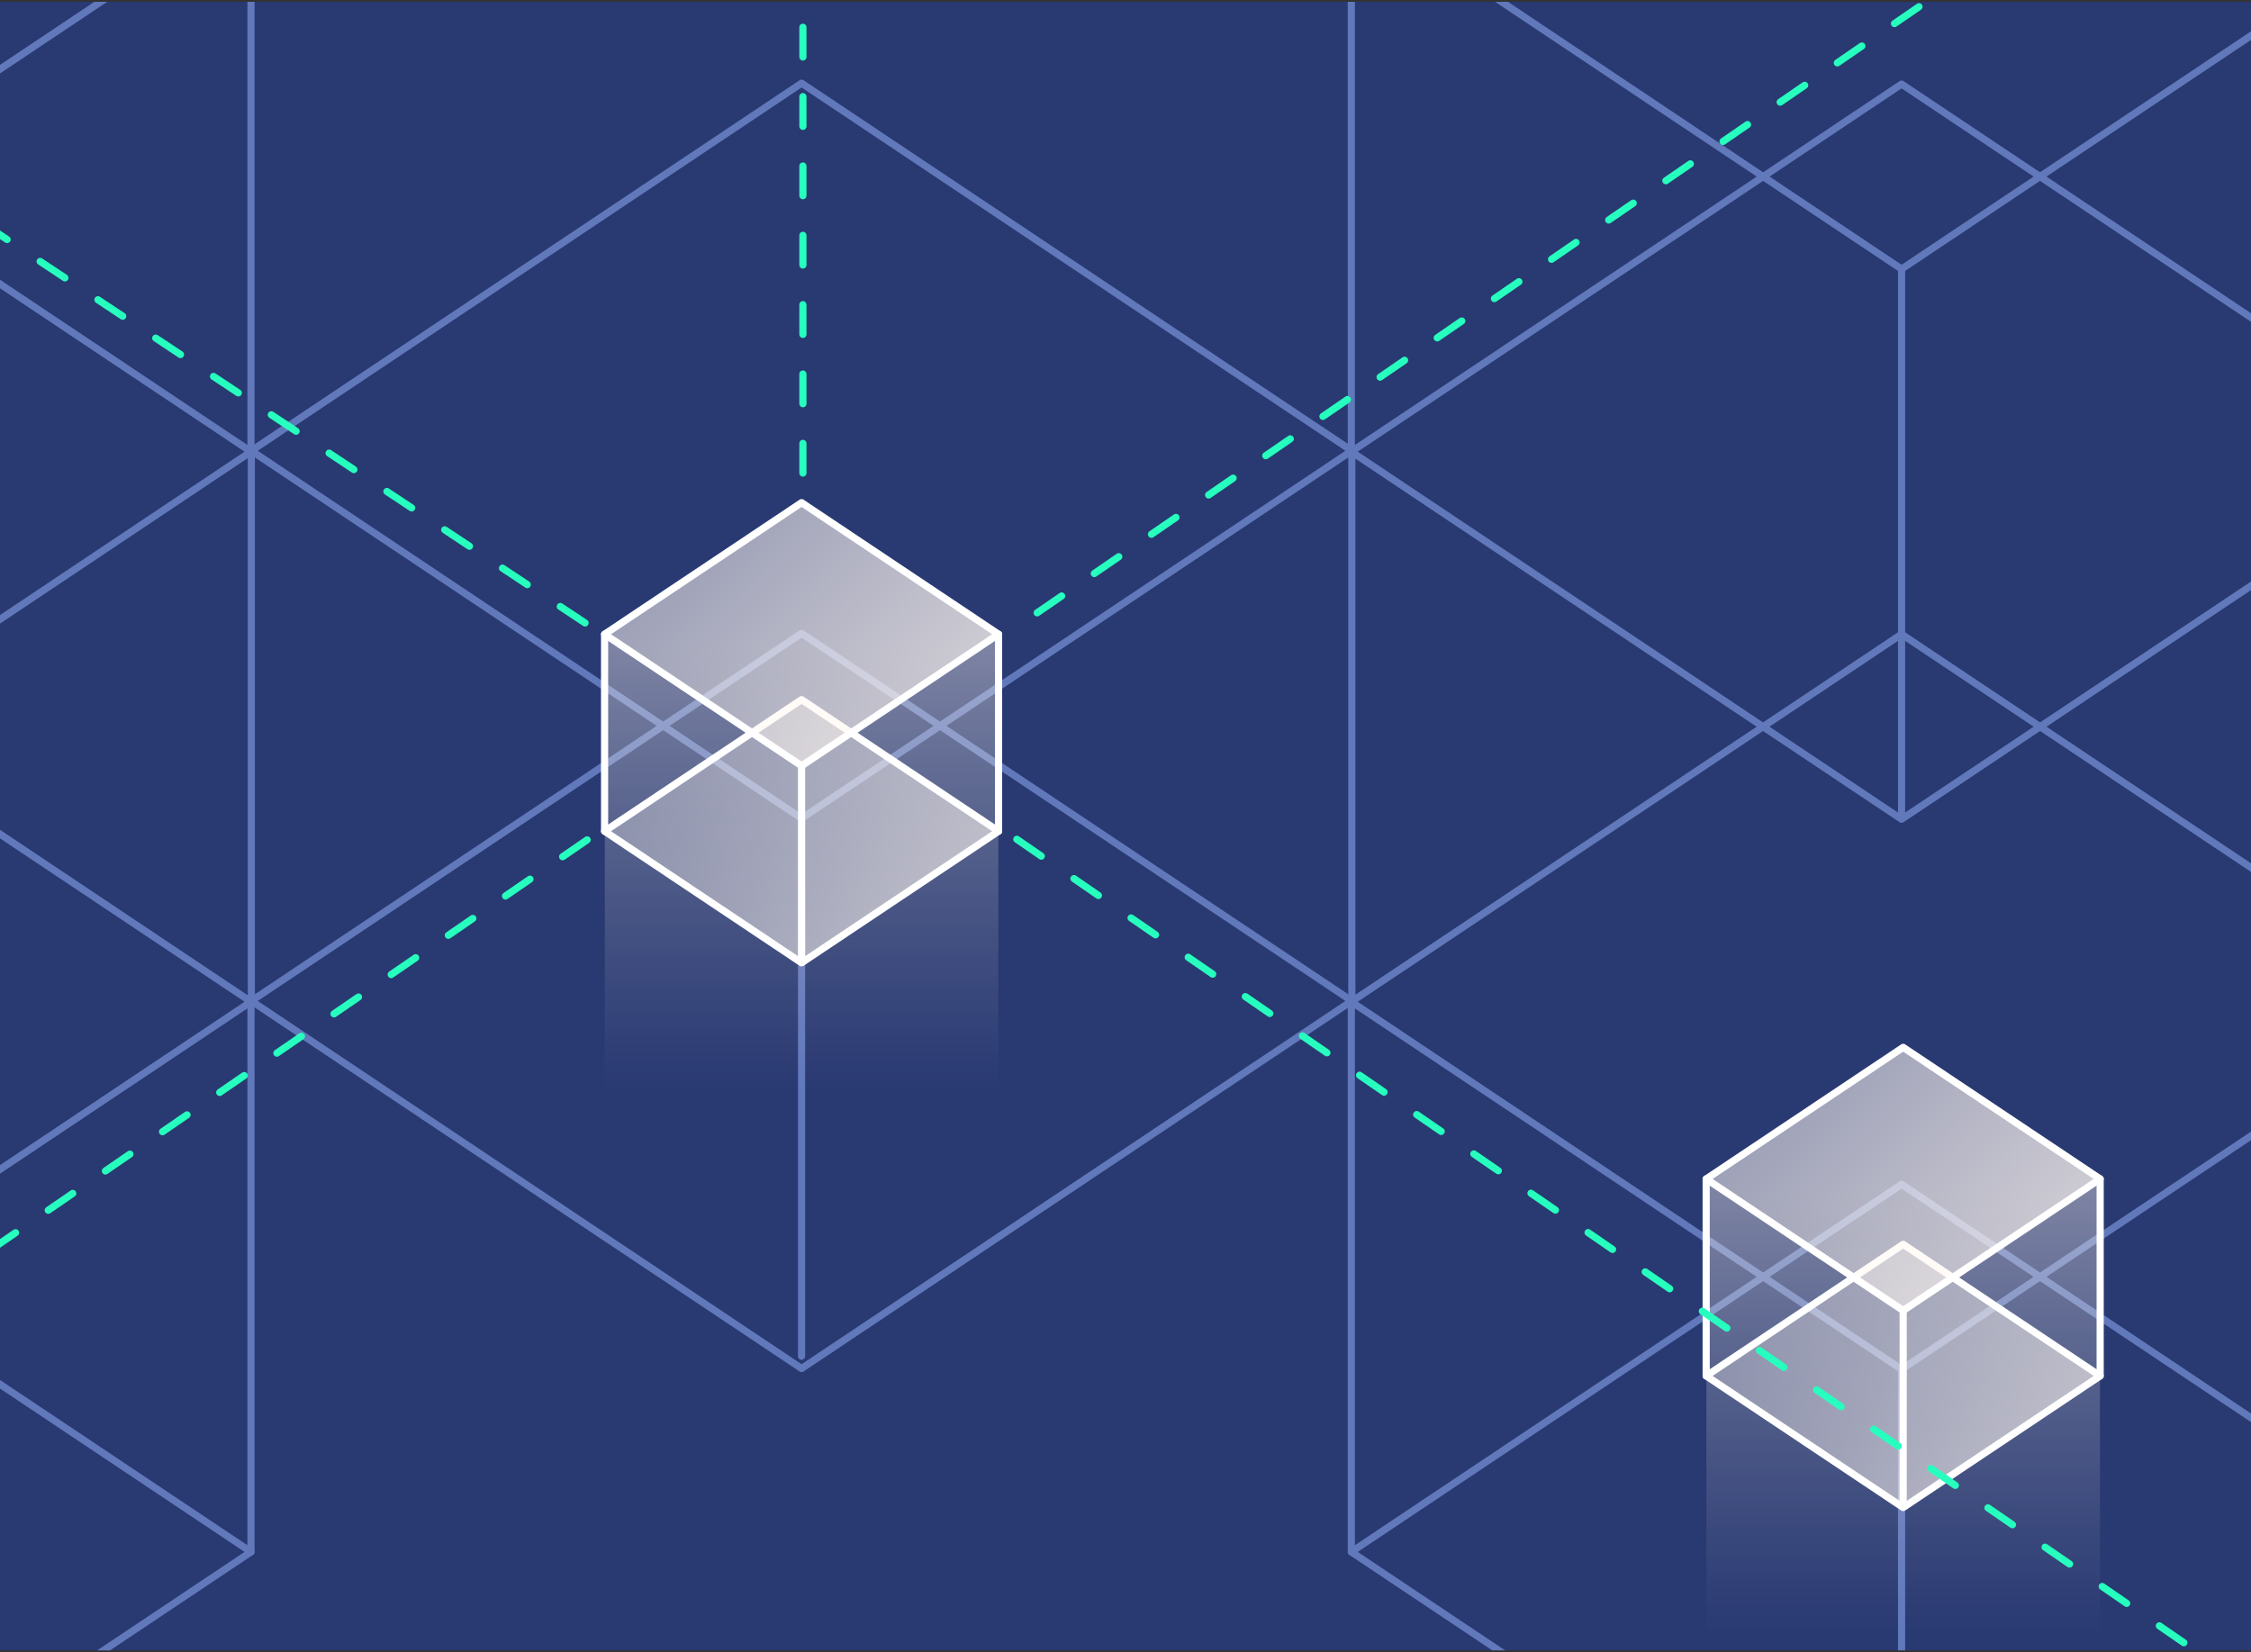 <svg width="628" height="461" viewBox="0 0 628 461" fill="none" xmlns="http://www.w3.org/2000/svg">
<rect x="0" y="0" width="628" height="461" fill="#333333" stroke="none"/>
<g clip-path="url(#clip0_12549_224829)">
<rect width="628" height="460" transform="translate(0 0.5)" fill="#293972"/>
<path d="M70.117 279.292L223.629 176.732L377.141 279.292L223.629 381.852L70.117 279.292Z" stroke="#6178BA" stroke-width="2" stroke-linecap="round" stroke-linejoin="round"/>
<path d="M70.117 125.778L223.629 23.218L377.141 125.778L223.629 228.338L70.117 125.778Z" stroke="#6178BA" stroke-width="2" stroke-linecap="round" stroke-linejoin="round"/>
<path d="M70.117 125.778L70.117 279.271" stroke="#6178BA" stroke-width="2" stroke-linecap="round" stroke-linejoin="round"/>
<path d="M377.142 125.778L377.141 279.271" stroke="#6178BA" stroke-width="2" stroke-linecap="round" stroke-linejoin="round"/>
<path d="M223.629 228.416L223.629 378.416" stroke="#6178BA" stroke-width="2" stroke-linecap="round" stroke-linejoin="round"/>
<path d="M377 433.026L530.512 330.466L684.025 433.026L530.512 535.586L377 433.026Z" stroke="#6178BA" stroke-width="2" stroke-linecap="round" stroke-linejoin="round"/>
<path d="M377 279.512L530.512 176.952L684.025 279.512L530.512 382.072L377 279.512Z" stroke="#6178BA" stroke-width="2" stroke-linecap="round" stroke-linejoin="round"/>
<path d="M377 279.512L377 433.006" stroke="#6178BA" stroke-width="2" stroke-linecap="round" stroke-linejoin="round"/>
<path d="M530.512 382.15L530.512 532.151" stroke="#6178BA" stroke-width="2" stroke-linecap="round" stroke-linejoin="round"/>
<path d="M-237 433.026L-83.488 330.466L70.025 433.026L-83.488 535.586L-237 433.026Z" stroke="#6178BA" stroke-width="2" stroke-linecap="round" stroke-linejoin="round"/>
<path d="M-237 279.512L-83.488 176.952L70.025 279.512L-83.488 382.072L-237 279.512Z" stroke="#6178BA" stroke-width="2" stroke-linecap="round" stroke-linejoin="round"/>
<path d="M70.025 279.512L70.024 433.006" stroke="#6178BA" stroke-width="2" stroke-linecap="round" stroke-linejoin="round"/>
<path d="M377 126.026L530.512 23.466L684.025 126.026L530.512 228.586L377 126.026Z" stroke="#6178BA" stroke-width="2" stroke-linecap="round" stroke-linejoin="round"/>
<path d="M377 -27.488L530.512 -130.048L684.025 -27.488L530.512 75.072L377 -27.488Z" stroke="#6178BA" stroke-width="2" stroke-linecap="round" stroke-linejoin="round"/>
<path d="M377 -27.488L377 126.006" stroke="#6178BA" stroke-width="2" stroke-linecap="round" stroke-linejoin="round"/>
<path d="M530.512 75.15L530.512 227.5" stroke="#6178BA" stroke-width="2" stroke-linecap="round" stroke-linejoin="round"/>
<path d="M-237 126.026L-83.488 23.466L70.025 126.026L-83.488 228.586L-237 126.026Z" stroke="#6178BA" stroke-width="2" stroke-linecap="round" stroke-linejoin="round"/>
<path d="M-237 -27.488L-83.488 -130.048L70.025 -27.488L-83.488 75.072L-237 -27.488Z" stroke="#6178BA" stroke-width="2" stroke-linecap="round" stroke-linejoin="round"/>
<path d="M70.025 -27.488L70.024 126.006" stroke="#6178BA" stroke-width="2" stroke-linecap="round" stroke-linejoin="round"/>
<path d="M168.73 176.92L223.63 140.545L278.53 176.92L278.529 348.548H168.73L168.73 176.92Z" fill="url(#paint0_linear_12549_224829)"/>
<path d="M168.671 231.931L223.629 195.214L278.588 231.931L223.629 268.649L168.671 231.931Z" fill="url(#paint1_linear_12549_224829)" fill-opacity="0.62" stroke="white" stroke-width="2" stroke-linecap="round" stroke-linejoin="round"/>
<path d="M168.671 176.972L223.629 140.254L278.588 176.972L223.629 213.689L168.671 176.972Z" fill="url(#paint2_linear_12549_224829)" fill-opacity="0.62" stroke="white" stroke-width="2" stroke-linecap="round" stroke-linejoin="round"/>
<path d="M168.671 176.972L168.671 231.924" stroke="white" stroke-width="2" stroke-linecap="round" stroke-linejoin="round"/>
<path d="M278.588 176.972L278.588 231.924" stroke="white" stroke-width="2" stroke-linecap="round" stroke-linejoin="round"/>
<path d="M223.629 213.717L223.629 267.419" stroke="white" stroke-width="2" stroke-linecap="round" stroke-linejoin="round"/>
<path d="M476.059 328.907L530.959 292.532L585.859 328.907L585.859 500.535H476.059L476.059 328.907Z" fill="url(#paint3_linear_12549_224829)"/>
<path d="M476 383.918L530.959 347.201L585.918 383.918L530.959 420.636L476 383.918Z" fill="url(#paint4_linear_12549_224829)" fill-opacity="0.62" stroke="white" stroke-width="2" stroke-linecap="round" stroke-linejoin="round"/>
<path d="M476 328.959L530.959 292.241L585.918 328.959L530.959 365.676L476 328.959Z" fill="url(#paint5_linear_12549_224829)" fill-opacity="0.62" stroke="white" stroke-width="2" stroke-linecap="round" stroke-linejoin="round"/>
<path d="M476 328.959L476 383.911" stroke="white" stroke-width="2" stroke-linecap="round" stroke-linejoin="round"/>
<path d="M585.918 328.959L585.917 383.911" stroke="white" stroke-width="2" stroke-linecap="round" stroke-linejoin="round"/>
<path d="M530.959 365.704L530.959 419.406" stroke="white" stroke-width="2" stroke-linecap="round" stroke-linejoin="round"/>
<path d="M224 132L224 -12" stroke="#27FFBE" stroke-width="2" stroke-linecap="round" stroke-linejoin="round" stroke-dasharray="8.29 11.06"/>
<path d="M163.222 173.814L-49 33" stroke="#27FFBE" stroke-width="2" stroke-linecap="round" stroke-linejoin="round" stroke-dasharray="8.29 11.06"/>
<path d="M163.806 234.349L-83 404" stroke="#27FFBE" stroke-width="2" stroke-linecap="round" stroke-linejoin="round" stroke-dasharray="8.29 11.06"/>
<path d="M567.267 -20.041L282.367 175.796" stroke="#27FFBE" stroke-width="2" stroke-linecap="round" stroke-linejoin="round" stroke-dasharray="8.29 11.06"/>
<path d="M283.681 234.183L631.655 473.774" stroke="#27FFBE" stroke-width="2" stroke-linecap="round" stroke-linejoin="round" stroke-dasharray="8.29 11.06"/>
</g>
<defs>
<linearGradient id="paint0_linear_12549_224829" x1="223.63" y1="180.419" x2="223.63" y2="303.919" gradientUnits="userSpaceOnUse">
<stop stop-color="#FFF7F0" stop-opacity="0.39"/>
<stop offset="1" stop-color="#D9D9D9" stop-opacity="0"/>
</linearGradient>
<linearGradient id="paint1_linear_12549_224829" x1="196.15" y1="204.452" x2="251.109" y2="259.411" gradientUnits="userSpaceOnUse">
<stop stop-color="#FFF7F0" stop-opacity="0.52"/>
<stop offset="1" stop-color="#FFF7F0"/>
</linearGradient>
<linearGradient id="paint2_linear_12549_224829" x1="196.15" y1="149.492" x2="251.109" y2="204.451" gradientUnits="userSpaceOnUse">
<stop stop-color="#FFF7F0" stop-opacity="0.41"/>
<stop offset="1" stop-color="#FFF7F0"/>
</linearGradient>
<linearGradient id="paint3_linear_12549_224829" x1="530.959" y1="332.406" x2="530.959" y2="455.906" gradientUnits="userSpaceOnUse">
<stop stop-color="#FFF7F0" stop-opacity="0.39"/>
<stop offset="1" stop-color="#D9D9D9" stop-opacity="0"/>
</linearGradient>
<linearGradient id="paint4_linear_12549_224829" x1="503.479" y1="356.439" x2="558.438" y2="411.398" gradientUnits="userSpaceOnUse">
<stop stop-color="#FFF7F0" stop-opacity="0.52"/>
<stop offset="1" stop-color="#FFF7F0"/>
</linearGradient>
<linearGradient id="paint5_linear_12549_224829" x1="503.479" y1="301.479" x2="558.438" y2="356.438" gradientUnits="userSpaceOnUse">
<stop stop-color="#FFF7F0" stop-opacity="0.41"/>
<stop offset="1" stop-color="#FFF7F0"/>
</linearGradient>
<clipPath id="clip0_12549_224829">
<rect width="628" height="460" fill="white" transform="translate(0 0.5)"/>
</clipPath>
</defs>
</svg>

